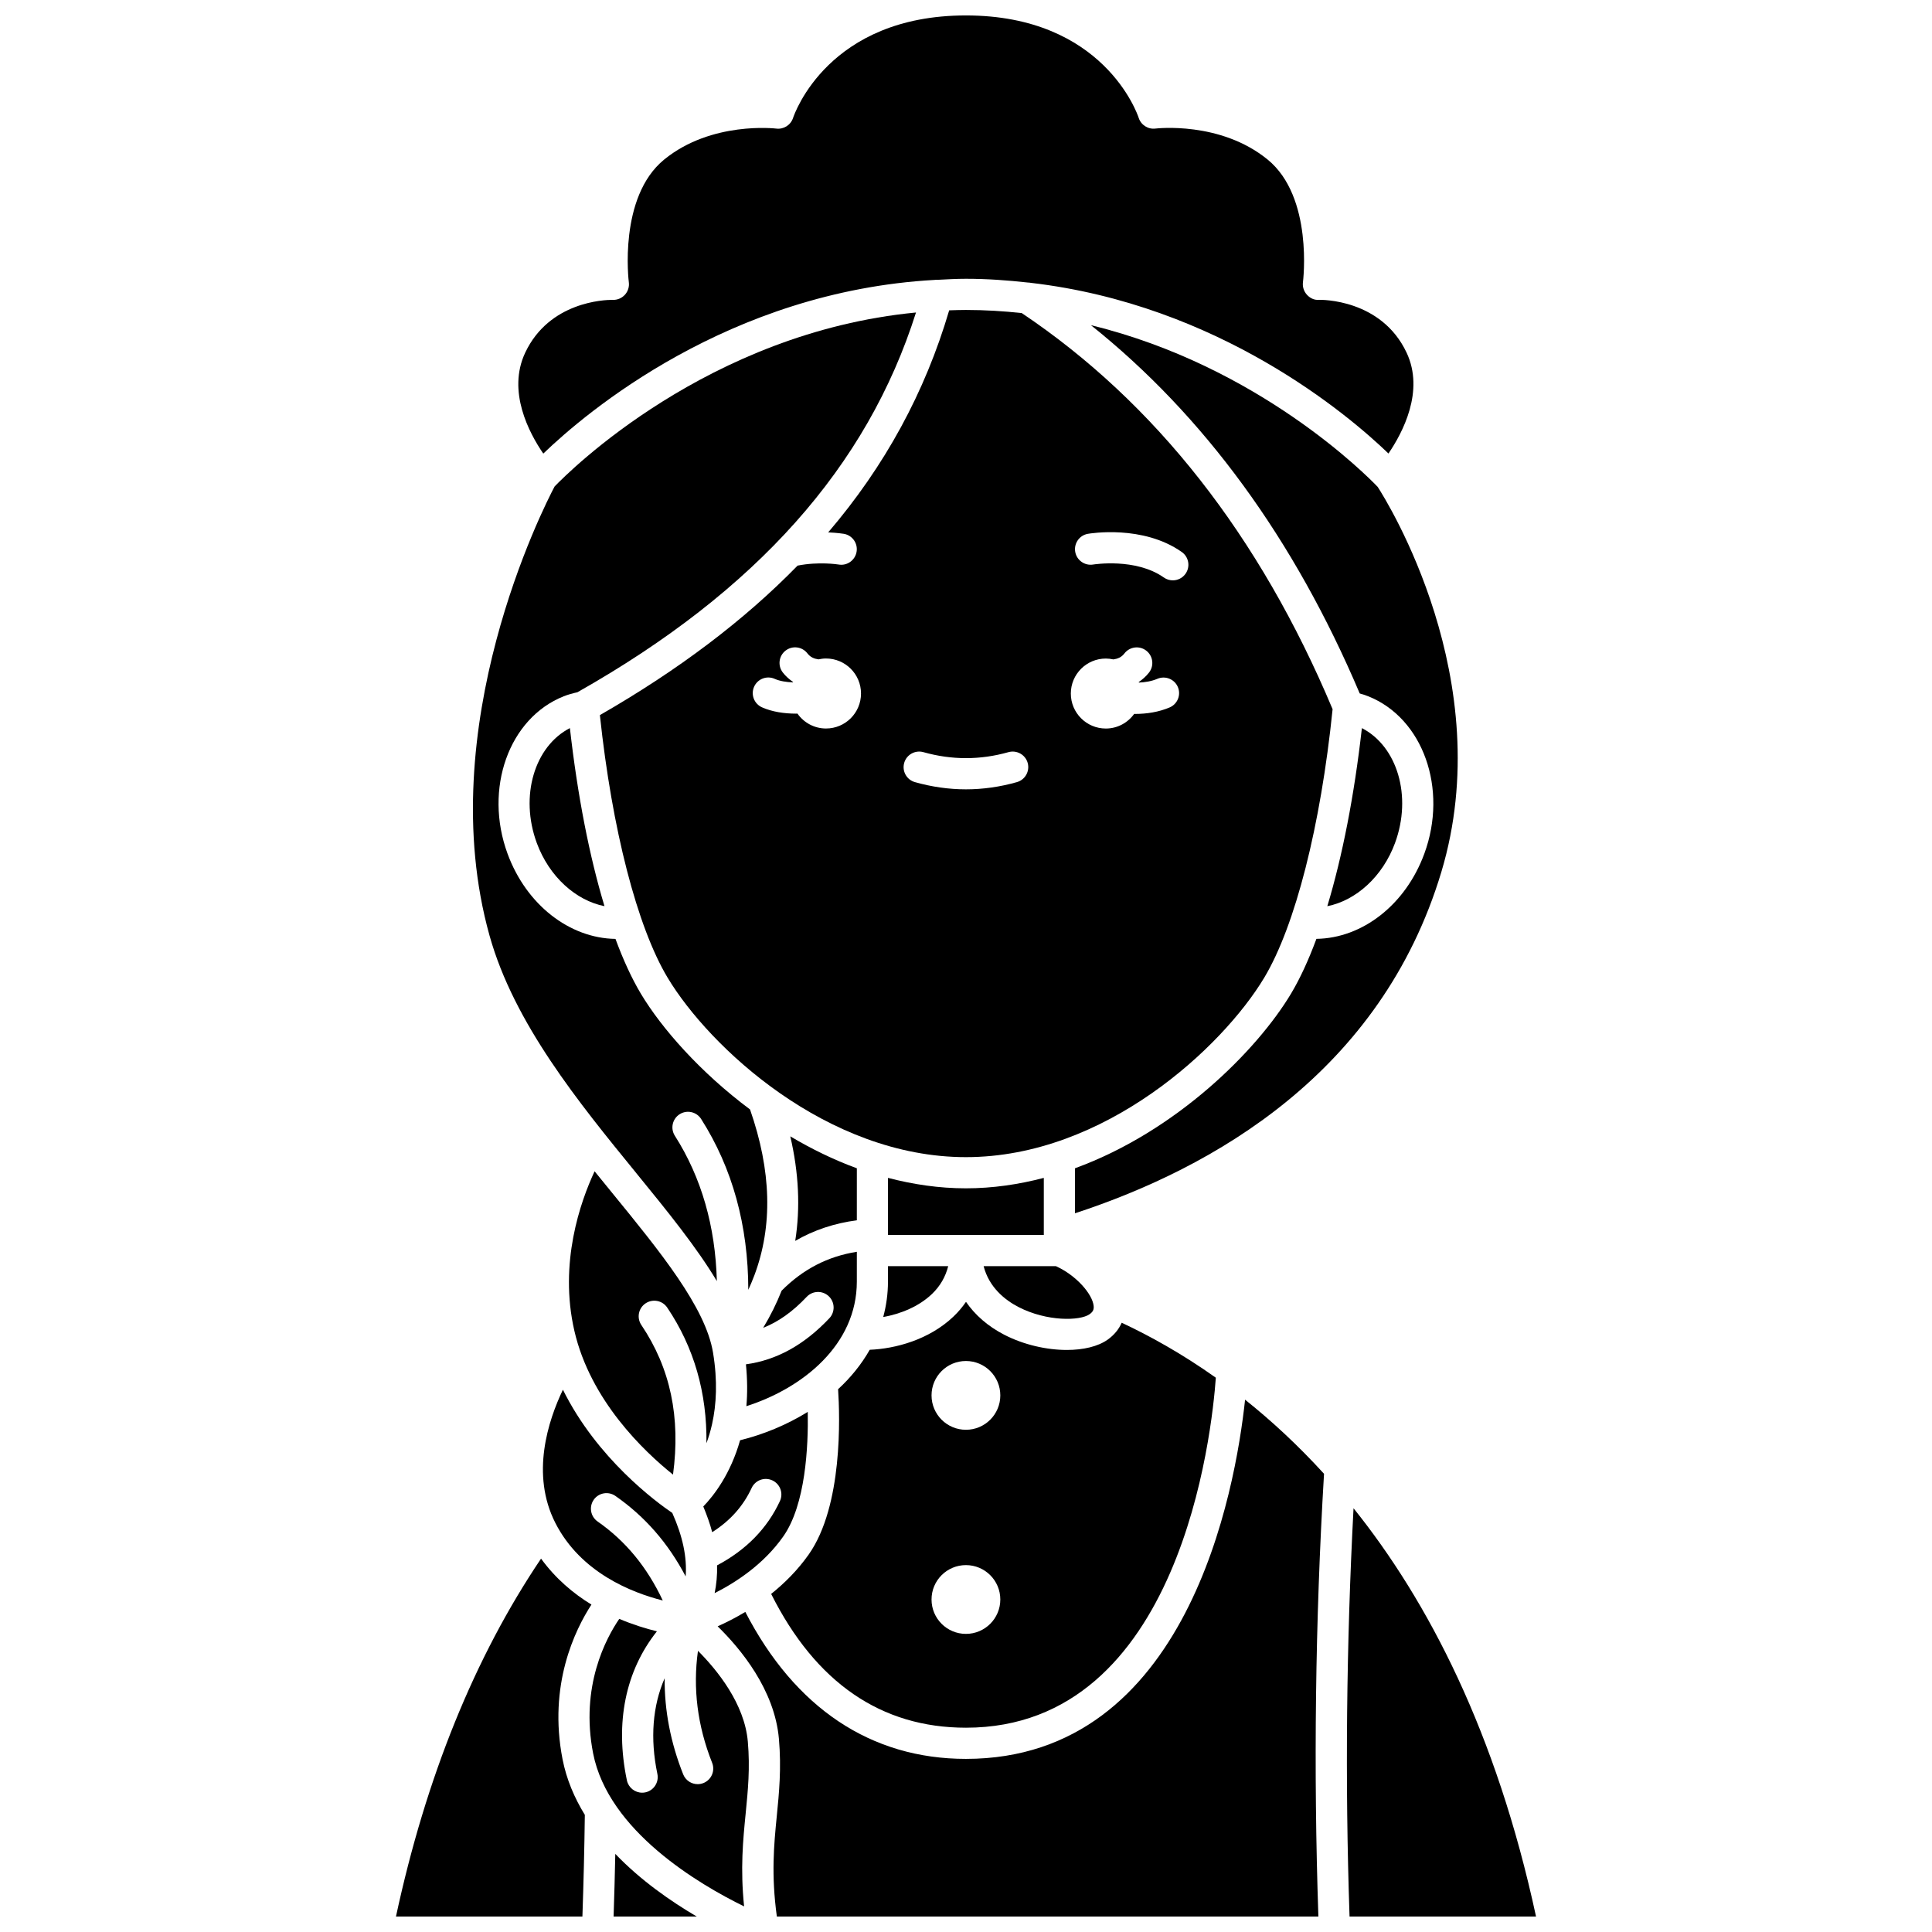 <?xml version="1.0" encoding="UTF-8"?>
<!-- Uploaded to: ICON Repo, www.iconrepo.com, Generator: ICON Repo Mixer Tools -->
<svg width="800px" height="800px" version="1.1" viewBox="144 144 512 512" xmlns="http://www.w3.org/2000/svg">
 <defs>
  <clipPath id="e">
   <path d="m281 148.09h238v116.91h-238z"/>
  </clipPath>
  <clipPath id="d">
   <path d="m334 514h161v137.9h-161z"/>
  </clipPath>
  <clipPath id="c">
   <path d="m306 635h23v16.902h-23z"/>
  </clipPath>
  <clipPath id="b">
   <path d="m248 557h53v94.902h-53z"/>
  </clipPath>
  <clipPath id="a">
   <path d="m500 543h52v108.9h-52z"/>
  </clipPath>
 </defs>
 <path d="m341.68 505.56c0.395 4.016 0.418 7.723 0.117 11.094 15.012-4.797 29.273-16.316 29.273-33.02l0.004-7.898c-7.707 1.215-14.27 4.609-19.938 10.309-1.328 3.367-2.957 6.648-4.891 9.848 4.039-1.598 7.824-4.277 11.535-8.215 1.566-1.656 4.18-1.734 5.84-0.172 1.66 1.562 1.734 4.18 0.172 5.84-6.703 7.094-13.98 11.098-22.113 12.215z"/>
 <path d="m320.82 490.52c7.117 10.559 10.555 22.613 10.395 35.949 0.566-1.52 1.07-3.184 1.477-5.004 0.008-0.039 0.016-0.07 0.023-0.105 1.129-5.082 1.496-11.336 0.246-18.898-1.977-12.012-14.02-26.766-26.766-42.379-1.523-1.867-3.066-3.758-4.621-5.68-3.746 8.02-9.508 24.309-5.356 42.297 4.242 18.387 18.344 31.848 26.137 38.09 2.047-15.207-0.699-28.234-8.391-39.652-1.277-1.891-0.777-4.461 1.113-5.731 1.902-1.277 4.469-0.777 5.742 1.113z"/>
 <path d="m371.07 467.39 0.004-13.785c-6.219-2.269-12.113-5.18-17.641-8.461 2.258 9.691 2.691 18.938 1.309 27.703 4.953-2.875 10.418-4.688 16.328-5.457z"/>
 <path d="m399.98 601.86c56.977 0 65.203-78.406 66.227-92.758-8.934-6.328-17.43-11.051-24.945-14.562-0.754 1.727-1.996 3.25-3.703 4.469-2.586 1.84-6.484 2.742-10.84 2.742-5.359 0-11.414-1.367-16.566-4.023-4.352-2.246-7.746-5.219-10.156-8.727-0.945 1.383-2.043 2.684-3.305 3.887-6.481 6.188-15.461 8.547-22.203 8.816-2.215 3.891-5.059 7.394-8.387 10.449 0.48 7.164 1.285 30.922-7.781 43.797-2.945 4.18-6.422 7.625-9.957 10.457 11.793 23.508 29.141 35.453 51.617 35.453zm0-97.18c5.035 0 9.113 4.078 9.113 9.113 0 5.035-4.078 9.113-9.113 9.113-5.035 0-9.113-4.078-9.113-9.113 0-5.035 4.074-9.113 9.113-9.113zm0 54.09c5.035 0 9.113 4.078 9.113 9.113s-4.078 9.113-9.113 9.113c-5.035 0-9.113-4.078-9.113-9.113-0.004-5.031 4.074-9.113 9.113-9.113z"/>
 <path d="m379.32 483.64c0 3.305-0.465 6.422-1.254 9.387 4.539-0.816 9.395-2.746 12.918-6.109 2.191-2.098 3.594-4.582 4.301-7.371h-15.961z"/>
 <path d="m307.09 540.44c7.848 5.465 13.984 12.508 18.617 21.324 0.391-5.074-0.785-10.648-3.547-16.824-4.262-2.887-19.957-14.426-28.98-32.652-3.941 8.23-8.578 22.434-2 35.32 6.703 13.141 20.191 18.449 28.461 20.539-4.16-8.84-9.828-15.754-17.27-20.938-1.871-1.305-2.328-3.879-1.027-5.754 1.293-1.859 3.871-2.324 5.746-1.016z"/>
 <path d="m513.7 367.39c4.57-12.434 0.586-25.613-8.785-30.434-2.023 17.906-5.184 34.027-9.164 47.195 7.582-1.5 14.66-7.816 17.949-16.762z"/>
 <path d="m414.78 226.97c-4.801-0.52-9.73-0.828-14.805-0.828-1.496 0-2.961 0.051-4.43 0.098-6.379 21.648-16.977 41.203-32.066 58.848 2.402 0.102 4.023 0.363 4.164 0.383 2.246 0.391 3.75 2.531 3.356 4.777-0.391 2.238-2.523 3.762-4.773 3.356-0.164-0.027-5.266-0.816-10.855 0.289-14.164 14.508-31.586 27.668-52.395 39.621 3.211 30.223 9.871 56.117 17.953 69.59 11.031 18.387 42.246 47.551 79.051 47.551 36.809 0 68.02-29.168 79.051-47.551 8.223-13.711 14.973-40.262 18.121-71.16-19.305-45.957-47.012-81.266-82.371-104.97zm-51.875 110.09c-3.137 0-5.902-1.57-7.578-3.957-0.125 0-0.238 0.02-0.367 0.02-3.117 0-6.348-0.48-9.027-1.676-2.082-0.934-3.016-3.375-2.086-5.457 0.93-2.086 3.375-3.019 5.457-2.086 1.355 0.605 3.102 0.871 4.848 0.934 0.012-0.031 0.02-0.066 0.031-0.098-1.012-0.707-1.953-1.512-2.746-2.543-1.387-1.809-1.051-4.398 0.762-5.789 1.805-1.387 4.398-1.055 5.789 0.762 0.785 1.02 1.816 1.418 2.922 1.566 0.645-0.141 1.309-0.227 1.996-0.227 5.121 0 9.273 4.156 9.273 9.273 0 5.129-4.148 9.277-9.273 9.277zm50.586 14.211c-4.477 1.27-9.023 1.91-13.512 1.91-4.492 0-9.039-0.645-13.512-1.91-2.195-0.621-3.469-2.902-2.844-5.098 0.621-2.195 2.918-3.461 5.098-2.844 7.484 2.113 15.035 2.117 22.527 0 2.188-0.617 4.477 0.652 5.098 2.844 0.617 2.195-0.664 4.477-2.856 5.098zm40.473-19.793c-2.875 1.23-6.09 1.719-9.129 1.719-0.086 0-0.168-0.012-0.262-0.012-1.684 2.34-4.414 3.883-7.519 3.883-5.121 0-9.273-4.156-9.273-9.273 0-5.121 4.156-9.273 9.273-9.273 0.684 0 1.352 0.086 1.996 0.227 1.105-0.148 2.141-0.547 2.922-1.566 1.387-1.812 3.981-2.152 5.789-0.762 1.809 1.387 2.152 3.981 0.762 5.789-0.793 1.031-1.734 1.836-2.742 2.543 0.016 0.047 0.027 0.09 0.043 0.137 1.664-0.074 3.379-0.352 4.898-1 2.094-0.891 4.527 0.074 5.422 2.172s-0.086 4.523-2.18 5.418zm4.219-35.43c-0.805 1.141-2.082 1.75-3.379 1.75-0.82 0-1.652-0.242-2.375-0.754-7.465-5.262-18.609-3.449-18.723-3.438-2.231 0.375-4.379-1.129-4.762-3.371-0.383-2.242 1.113-4.379 3.356-4.766 0.59-0.102 14.586-2.438 24.891 4.824 1.859 1.312 2.305 3.891 0.992 5.754z"/>
 <path d="m334.03 558.84c0.078 2.531-0.164 4.977-0.641 7.356 5.629-2.844 12.984-7.633 18.172-15.004 5.953-8.457 6.664-23.902 6.504-33.027-5.602 3.469-11.781 6-17.934 7.519-2.519 8.945-6.965 14.672-9.75 17.551 0.953 2.312 1.785 4.598 2.359 6.812 4.758-3.035 8.215-6.891 10.457-11.723 0.961-2.07 3.414-2.965 5.484-2.008 2.07 0.957 2.969 3.414 2.008 5.484-3.367 7.262-8.98 12.977-16.66 17.039z"/>
 <g clip-path="url(#e)">
  <path d="m391.7 218.18c0.262-0.051 0.516-0.031 0.785-0.027 2.477-0.125 4.941-0.273 7.492-0.273 5.664 0 11.109 0.406 16.43 0.996 0.266 0.012 0.516 0.02 0.773 0.082 49.777 5.781 84.133 34.973 94.777 45.227 3.75-5.492 9.613-16.539 4.801-26.738-6.707-14.227-22.625-14.008-23.25-13.988-1.227 0.117-2.375-0.473-3.18-1.371-0.805-0.895-1.188-2.106-1.031-3.301 0.027-0.227 2.816-22.559-9.363-32.504-12.551-10.246-29.539-8.234-29.707-8.215-1.965 0.262-3.852-0.941-4.461-2.832-0.352-1.086-9.383-27.145-45.789-27.145s-45.441 26.059-45.809 27.168c-0.621 1.883-2.488 3.074-4.465 2.816-0.152-0.012-17.145-2.035-29.699 8.215-12.176 9.945-9.387 32.277-9.359 32.504 0.16 1.203-0.219 2.41-1.031 3.312-0.812 0.898-2.008 1.414-3.188 1.359h-0.203c-1.977 0-16.656 0.465-23.035 13.992-4.836 10.254 1.031 21.281 4.789 26.75 11.262-10.859 49.102-42.988 103.72-46.027z"/>
 </g>
 <path d="m328.97 581.48c-1.387 9.875-0.16 19.832 3.754 29.688 0.844 2.117-0.195 4.523-2.312 5.359-0.5 0.199-1.016 0.293-1.523 0.293-1.645 0-3.195-0.988-3.84-2.606-3.352-8.441-4.977-16.957-4.91-25.465-3.184 7.309-3.894 15.945-1.926 25.355 0.465 2.234-0.961 4.422-3.191 4.891-0.285 0.062-0.57 0.086-0.852 0.086-1.91 0-3.629-1.34-4.039-3.281-3.211-15.34-0.336-29.043 7.961-39.484-2.879-0.695-6.336-1.758-9.977-3.301-3.465 5.055-10.406 17.855-6.934 35.633 4.035 20.617 28.152 34.762 40.016 40.566-1.027-10.055-0.293-17.48 0.422-24.707 0.602-6.117 1.176-11.891 0.566-18.953-0.863-10.043-8.094-18.938-13.215-24.074z"/>
 <g clip-path="url(#d)">
  <path d="m473.96 514.93c-2.574 24.004-15.172 95.191-73.98 95.191-25.164 0-45.289-13.457-58.465-38.945-2.672 1.605-5.18 2.859-7.328 3.82 6.035 5.894 15.109 16.781 16.238 29.855 0.676 7.824 0.043 14.258-0.574 20.48-0.75 7.602-1.5 15.477 0.023 26.578h143.51c-1.316-38.953-0.828-78.387 1.496-117.34-6.965-7.637-14.012-14.129-20.922-19.637z"/>
 </g>
 <g clip-path="url(#c)">
  <path d="m306.61 651.9h22.039c-6.894-4.039-14.867-9.586-21.59-16.602-0.113 5.539-0.262 11.07-0.449 16.602z"/>
 </g>
 <path d="m509.11 273.04c-2.66-2.789-31.422-32.016-76-42.859 29.973 23.922 53.879 56.672 71.23 97.594 0.785 0.219 1.531 0.461 2.242 0.742 14.535 5.785 21.211 24.508 14.875 41.73-4.981 13.547-16.422 22.387-28.594 22.559-2.09 5.637-4.348 10.551-6.75 14.559-8.953 14.922-30.23 36.383-57.227 46.238l-0.004 11.93c36.551-11.969 81.098-37.227 97.09-90.453 15.254-50.777-14.414-98.258-16.863-102.04z"/>
 <g clip-path="url(#b)">
  <path d="m300.74 569.23c-4.812-2.934-9.508-6.883-13.355-12.18-17.574 26.055-30.488 57.898-38.449 94.848h49.41c0.305-8.98 0.527-18.012 0.641-26.945-2.758-4.488-4.859-9.395-5.902-14.719-3.848-19.68 3.281-34.277 7.656-41.004z"/>
 </g>
 <g clip-path="url(#a)">
  <path d="m502.7 543.7c-1.891 35.98-2.277 72.293-1.055 108.21h49.422c-10.523-48.84-28.621-83.594-48.367-108.21z"/>
 </g>
 <path d="m286.25 367.39c3.293 8.949 10.367 15.258 17.945 16.754-3.981-13.168-7.141-29.285-9.164-47.191-9.367 4.824-13.355 18.004-8.781 30.438z"/>
 <path d="m312.6 454.86c8.383 10.27 16.027 19.695 21.375 28.648-0.391-14.516-4.074-27.441-11.133-38.523-1.223-1.926-0.656-4.477 1.27-5.703 1.93-1.223 4.477-0.656 5.703 1.27 8.297 13.031 12.457 28.215 12.492 45.262 0.547-1.176 1.043-2.367 1.5-3.566 0.02-0.062 0.051-0.117 0.074-0.176 4.961-13.191 4.562-27.754-1.113-44.051-13.246-9.891-23.418-21.492-28.914-30.645-2.402-4.012-4.664-8.918-6.75-14.559-12.164-0.172-23.609-9.016-28.594-22.559-6.336-17.219 0.34-35.945 14.871-41.73 1.109-0.441 2.324-0.781 3.637-1.074 47.406-26.793 76.801-59.781 89.73-100.64-55.195 5.328-92.051 42.238-95.77 46.102-2.859 5.394-32.652 63.863-17.25 119.02 6.496 23.25 23.695 44.324 38.871 62.918z"/>
 <path d="m423.82 479.54h-19.152c1.438 5.602 5.609 8.961 9.258 10.844 7.5 3.867 16.301 3.699 18.832 1.891 0.895-0.637 1.184-1.246 1.066-2.25-0.355-3.078-4.516-7.996-10.004-10.484z"/>
 <path d="m420.62 456.15c-6.633 1.738-13.531 2.766-20.645 2.766-7.109 0-14.016-1.031-20.648-2.769l-0.004 15.129h41.297z"/>
</svg>